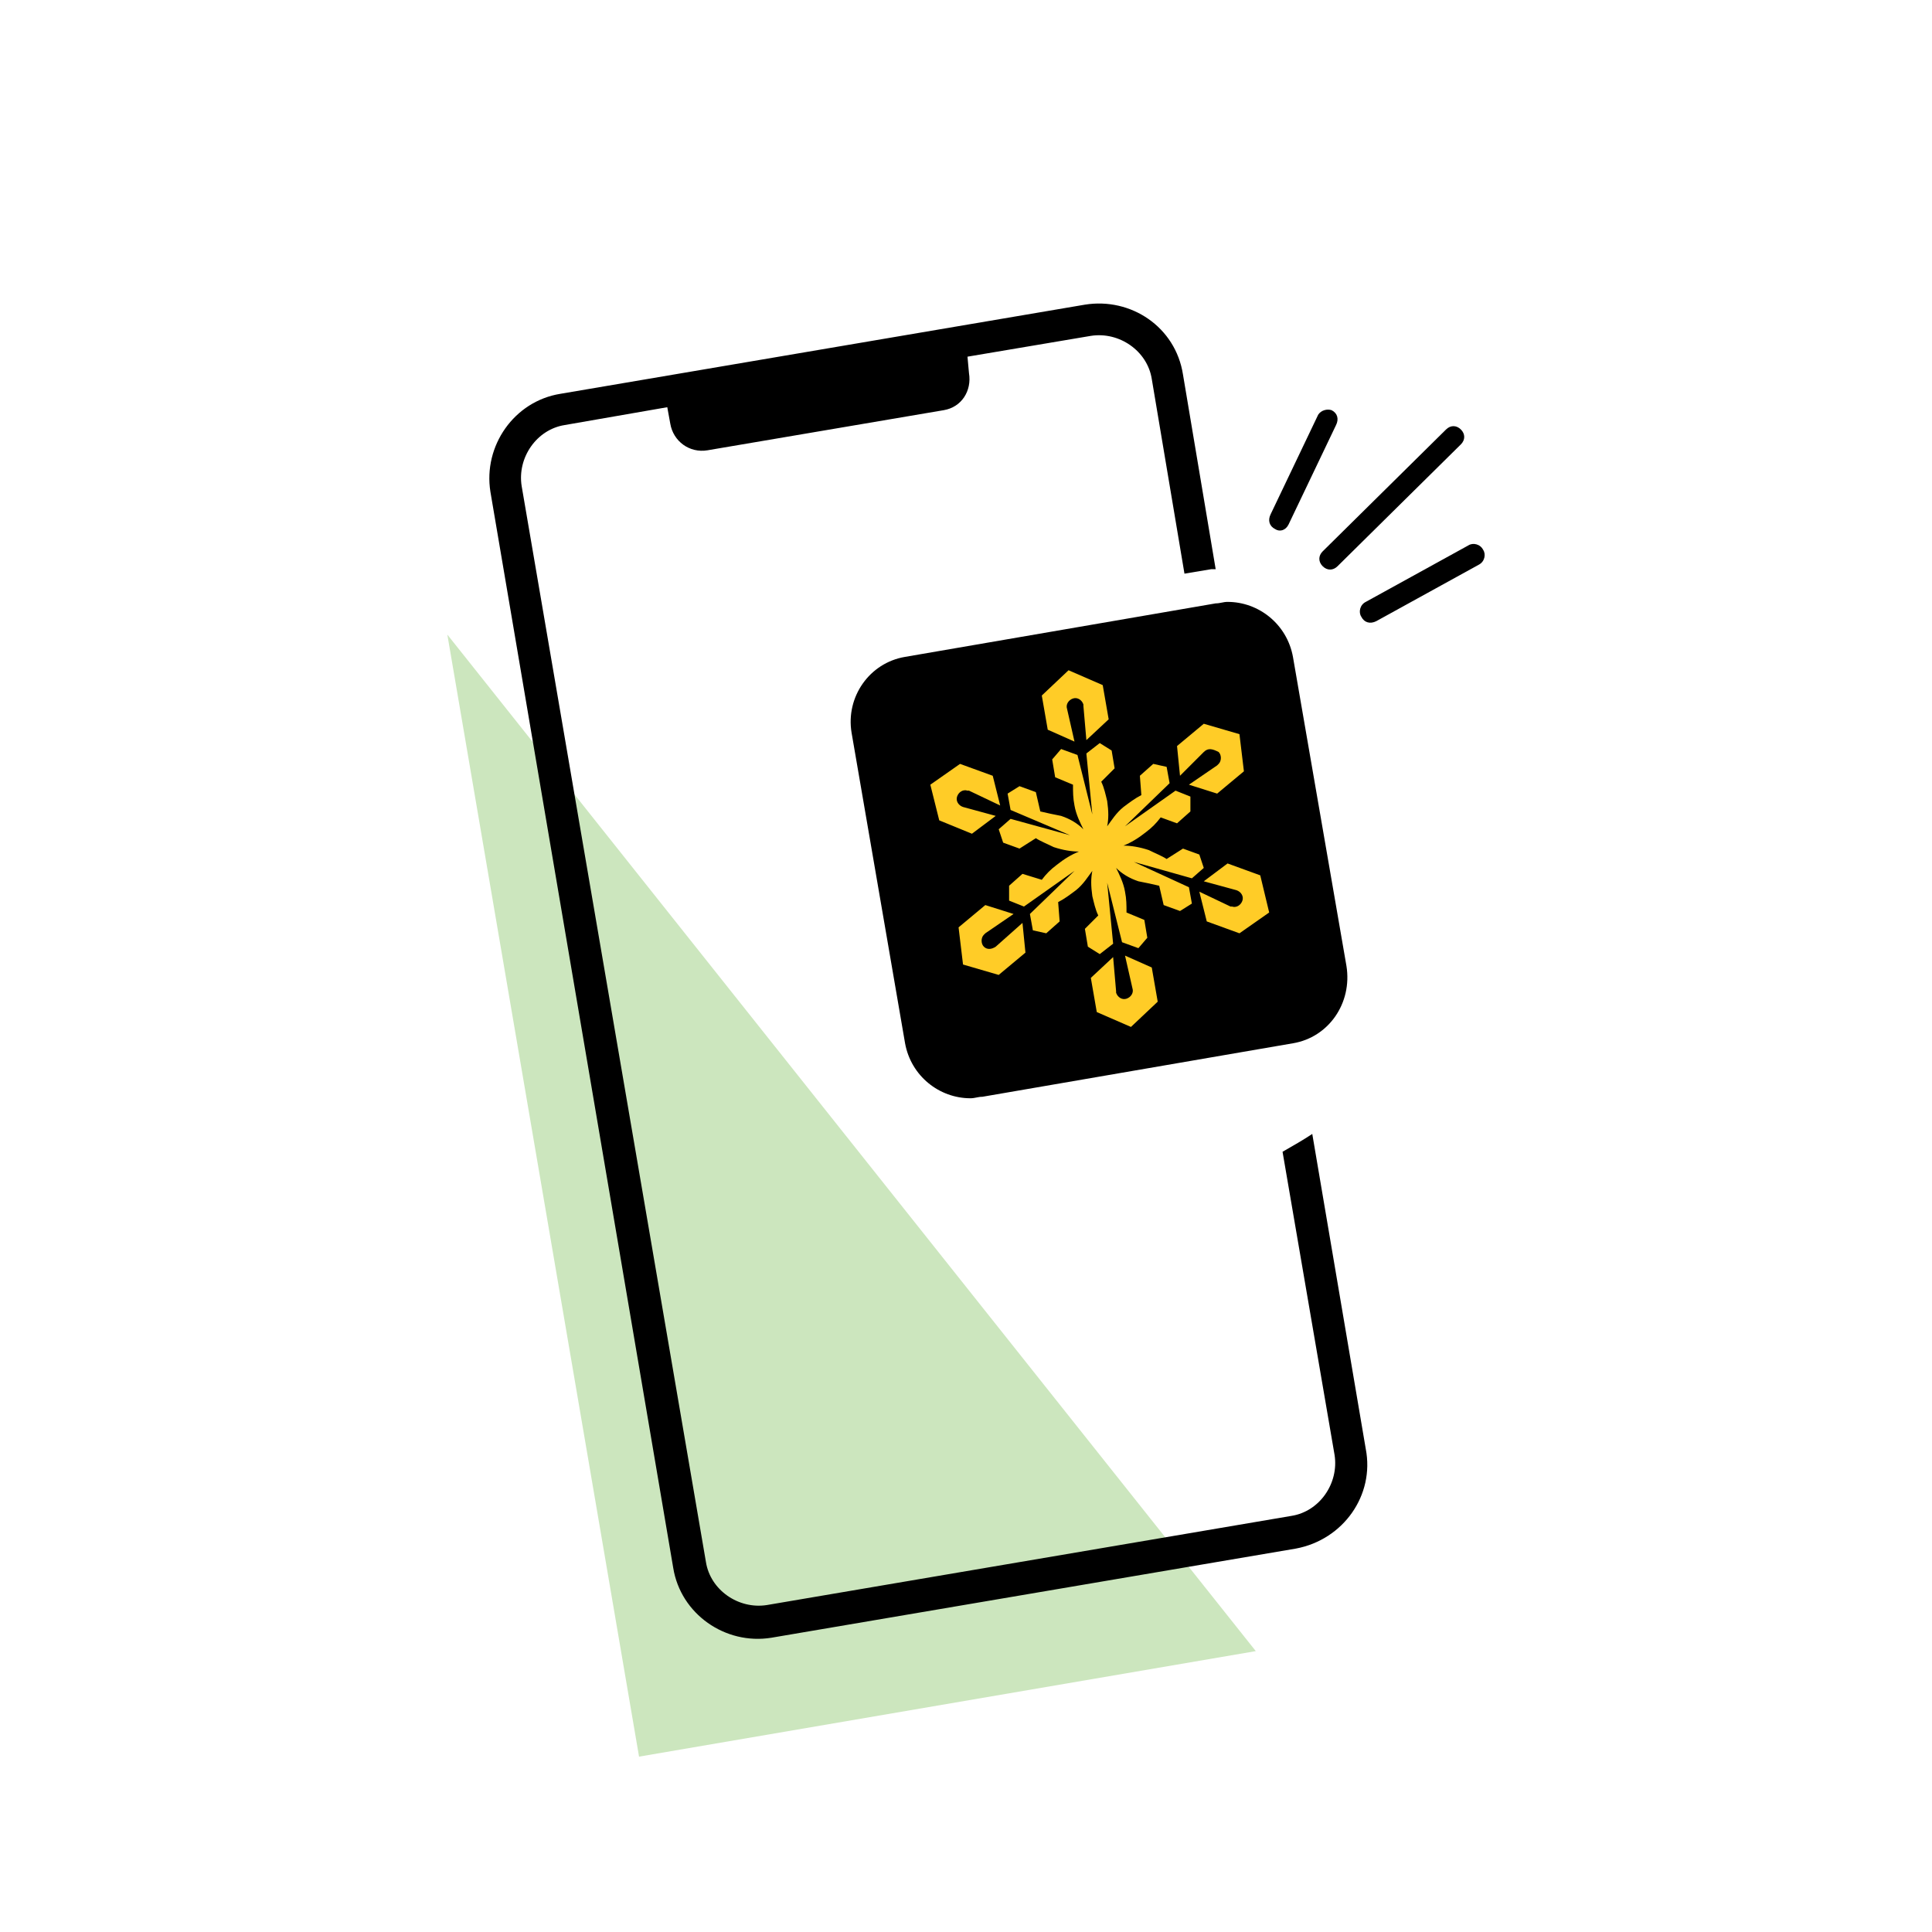 <?xml version="1.0" encoding="utf-8"?>
<!-- Generator: Adobe Illustrator 27.0.1, SVG Export Plug-In . SVG Version: 6.00 Build 0)  -->
<svg version="1.1" xmlns="http://www.w3.org/2000/svg" xmlns:xlink="http://www.w3.org/1999/xlink" x="0px" y="0px"
	 viewBox="0 0 130 130" style="enable-background:new 0 0 130 130;" xml:space="preserve">
<style type="text/css">
	.st0{display:none;}
	.st1{display:inline;fill-rule:evenodd;clip-rule:evenodd;fill:#CCE6BE;}
	.st2{display:inline;fill:#FFCD00;}
	.st3{display:inline;}
	.st4{display:inline;fill-rule:evenodd;clip-rule:evenodd;}
	.st5{fill:#CCE6BE;}
	.st6{fill-rule:evenodd;clip-rule:evenodd;}
	.st7{fill:#FFCC27;}
	.st8{fill:#FFCD00;}
	.st9{opacity:0.8;fill-rule:evenodd;clip-rule:evenodd;fill:#AACD87;enable-background:new    ;}
	.st10{fill:none;stroke:#000000;}
	.st11{fill:none;stroke:#000000;stroke-width:0.487;}
	.st12{fill:none;stroke:#000000;stroke-width:2;stroke-linecap:round;stroke-linejoin:round;}
</style>
<g id="Layer_1" class="st0">
	<path class="st1" d="M109.1,26.2L98.1,23c-0.4-0.1-0.8,0-1.1,0.2L73,40.4c-0.2,0.2-0.4,0.4-0.5,0.7l-6.7,23.4
		c-0.1,0.3-0.2,0.5-0.4,0.6L44.5,82.2c-0.3,0.2-0.4,0.5-0.5,0.8l-1.9,15.4c0,0.2,0,0.5,0.1,0.7l4.6,10.1c0.2,0.5,0.7,0.8,1.2,0.8
		h4.7c0.3,0,0.6-0.1,0.8-0.3l14.4-12.3c0.3-0.2,0.4-0.5,0.4-0.8l0.8-8c0-0.3-0.1-0.7-0.3-1l-1.3-1.5c-0.2-0.3-0.3-0.6-0.3-1
		l1.7-12.4c0.1-0.6,0.6-1.1,1.3-1.1h1.3c0.6,0,1.1-0.4,1.2-0.9l6.6-24c0.1-0.2,0.2-0.5,0.4-0.6l8.9-7.6c0.6-0.5,1.5-0.4,1.9,0.3
		l1.5,2.4c0.3,0.5,1,0.7,1.5,0.5l4.7-1.8c0.5-0.2,0.8-0.7,0.8-1.2v-3.3c0-0.6,0.4-1,0.9-1.2l4.1-1.4c0.5-0.2,1,0,1.3,0.3l2.1,2.2
		c0.8,0.8,2.2,0.3,2.2-0.9v-6.9C110,26.8,109.6,26.3,109.1,26.2z M57.3,89.3c0.4,2.3-1.2,4.5-3.5,4.9c-2.3,0.4-4.5-1.2-4.9-3.5
		L57.3,89.3z"/>
	<path class="st2" d="M41.2,59.7c0-0.1-0.1-0.1-0.2-0.1c-10.4-2-16.9-9-16.8-14.9c0.1-8.3,9.6-14.9,21.1-14.8s20.8,7.1,20.6,15.4
		c-0.1,7.4-8,14.1-18.8,14.2c-0.1,0-0.3,0.1-0.2,0.3c0.1,2.2,1.3,6.3,1.8,8.1c0.1,0.2-0.2,0.4-0.4,0.3
		C46.9,66.9,43.5,63.4,41.2,59.7z"/>
	<path class="st3" d="M48.6,84.1c-1,0.2-1.7,1.1-1.5,2.1l-1.3,0.2c-0.3-1.7,0.9-3.3,2.6-3.6c1.7-0.3,3.3,0.9,3.6,2.6l-1.3,0.2
		C50.5,84.6,49.6,84,48.6,84.1z"/>
	<path class="st4" d="M58.6,89l-0.2-1.3l-10.9,1.9l0.2,1.3c0.5,3,3.4,5,6.4,4.5C57.1,94.9,59.1,92.1,58.6,89z M53.8,94.2
		c-1.9,0.3-3.7-0.6-4.5-2.2c-0.2-0.4-0.3-0.8-0.4-1.2l8.4-1.4c0.1,0.4,0.1,0.9,0,1.3C57.1,92.3,55.7,93.8,53.8,94.2z"/>
	<path class="st3" d="M56.2,82.8c-1,0.2-1.7,1.1-1.5,2.1l-1.3,0.2c-0.3-1.7,0.9-3.3,2.6-3.6c1.7-0.3,3.3,0.9,3.6,2.6l-1.3,0.2
		C58.2,83.3,57.2,82.7,56.2,82.8z"/>
	<path class="st4" d="M94.2,20.4c0.5-0.4,1.2-0.5,1.8-0.3l11.1,3.2c0.9,0.3,1.5,1.1,1.5,2v7c0,1.9-2.3,2.8-3.6,1.5l-2.2-2.2
		c-0.1-0.1-0.3-0.2-0.5-0.1l-4.2,1.4c-0.2,0.1-0.3,0.2-0.3,0.5v3.4c0,0.9-0.5,1.6-1.3,1.9l-4.8,1.9c-0.9,0.4-2,0-2.5-0.8l-1.6-2.4
		c-0.2-0.2-0.5-0.3-0.7-0.1l-9.1,7.7c-0.1,0.1-0.1,0.1-0.2,0.2L71,69.4c-0.2,0.9-1.1,1.5-2,1.5h-1.4c-0.2,0-0.4,0.2-0.5,0.4
		l-1.8,12.6c0,0.1,0,0.3,0.1,0.4l1.3,1.5c0.4,0.4,0.5,1,0.5,1.6l-0.8,8.1c-0.1,0.5-0.3,1-0.7,1.4l-14.6,12.5
		c-0.4,0.3-0.9,0.5-1.4,0.5H45c-0.8,0-1.6-0.5-1.9-1.2l-4.6-10.3c-0.2-0.3-0.2-0.7-0.2-1.1l1.9-15.6c0.1-0.5,0.3-1,0.8-1.4L62,63
		c0.1-0.1,0.1-0.1,0.2-0.2L69,39c0.1-0.5,0.4-0.8,0.8-1.1L94.2,20.4z M95.5,21.6c-0.1,0-0.3,0-0.4,0.1L70.7,39.2
		c-0.1,0.1-0.2,0.2-0.2,0.3l-6.8,23.7c-0.1,0.4-0.4,0.8-0.7,1L41.9,81.5c-0.1,0.1-0.2,0.2-0.2,0.3l-1.9,15.6c0,0.1,0,0.2,0,0.3
		l4.6,10.3c0.1,0.2,0.2,0.3,0.4,0.3h4.7c0.1,0,0.2,0,0.3-0.1l14.6-12.5c0.1-0.1,0.2-0.2,0.2-0.3l0.8-8.1c0-0.1,0-0.3-0.1-0.4
		l-1.3-1.5c-0.4-0.5-0.6-1.1-0.5-1.6l1.8-12.6c0.1-1,1-1.8,2.1-1.8h1.4c0.2,0,0.4-0.1,0.5-0.4l6.7-24.3c0.1-0.4,0.3-0.8,0.7-1
		l9.1-7.7c1-0.8,2.4-0.6,3.1,0.5l1.6,2.4c0.1,0.2,0.4,0.3,0.6,0.2l4.8-1.9c0.2-0.1,0.3-0.3,0.3-0.4v-3.4c0-0.9,0.6-1.7,1.4-2
		l4.2-1.4c0.8-0.3,1.6,0,2.2,0.5l2.2,2.2c0.3,0.3,0.8,0.1,0.8-0.3v-7c0-0.2-0.1-0.4-0.3-0.5L95.5,21.6z"/>
	<path class="st3" d="M46.2,48.9h-1.8V35.5h1.8V48.9z"/>
	<path class="st3" d="M31.9,48.9h-1.8v-2.1h1.8V48.9z"/>
	<path class="st3" d="M37.2,48.9H39v-6.2h-1.8V48.9z"/>
	<path class="st3" d="M35.4,48.9h-1.8v-3.8h1.8V48.9z"/>
	<path class="st3" d="M40.8,48.9h1.8v-9.8h-1.8V48.9z"/>
	<path class="st3" d="M52.4,45.7l-1.9-0.3l0.8-7.6l2.7,0.4L52.4,45.7z"/>
	<path class="st3" d="M49.6,48c0.1-0.5,0.3-0.8,0.6-1c0.3-0.2,0.6-0.2,1-0.1c0.4,0.1,0.7,0.2,0.9,0.4c0.2,0.2,0.3,0.6,0.2,1.1
		c-0.1,0.5-0.3,0.8-0.6,0.9c-0.3,0.2-0.6,0.2-1,0.2c-0.4-0.1-0.7-0.2-0.9-0.5C49.6,48.8,49.5,48.5,49.6,48z"/>
	<path class="st4" d="M20,43.1c0.1-4.6,2.7-8.6,6.7-11.4c4-2.8,9.4-4.5,15.4-4.4c5.9,0.1,11.3,1.9,15.2,4.9c3.9,2.9,6.4,7,6.3,11.6
		c-0.1,8-8.2,14.8-19,15.2c0.2,2.4,1,6.2,1.3,7.6c0.2,1.1-1,1.8-1.9,1.1c-1.2-1.1-4.9-4.7-7.4-8.7C26.2,56.7,19.9,49.6,20,43.1z
		 M42.1,29.3c-5.6-0.1-10.6,1.5-14.3,4c-3.6,2.5-5.8,6-5.9,9.8c-0.1,5.3,5.3,12,15.4,13.9c0.3,0.1,0.6,0.2,0.8,0.5
		c1.6,2.6,3.8,5.1,5.4,6.8c-0.4-2-0.8-4.6-0.8-6.2c0-0.7,0.5-1.1,1.1-1.1c10.5-0.1,17.8-6.6,17.9-13.3c0.1-3.8-2-7.3-5.6-10
		C52.6,31.1,47.6,29.4,42.1,29.3z"/>
</g>
<g id="Layer_3">
	<g>
		<path class="st5" d="M43,118.2l41.5-7.1L30.1,42.7L43,118.2z"/>
		<path class="st6" d="M91.9,97.5l-3.6-21.2c-0.6,0.4-1.3,0.8-2,1.2l3.5,20.4c0.3,1.9-1,3.8-2.9,4.1l-35.3,6c-1.9,0.3-3.8-1-4.1-2.9
			L35.1,32.7c-0.3-1.9,1-3.8,2.9-4.1l6.9-1.2l0.2,1.1c0.2,1.2,1.3,2,2.5,1.8l15.9-2.7c1.2-0.2,1.9-1.3,1.7-2.5L65.1,24l8.3-1.4
			c1.9-0.3,3.8,1,4.1,2.9l2.2,13.1l1.8-0.3c0.1,0,0.2,0,0.3,0l-2.2-13.1C79.1,22,76.1,20,73,20.5l-35.3,6C34.6,27,32.5,30,33,33.1
			l12.3,72.4c0.5,3.1,3.5,5.2,6.6,4.7l35.3-6C90.4,103.6,92.5,100.6,91.9,97.5z"/>
		<path d="M89,38.1c-0.3-0.3-0.3-0.7,0-1l8.3-8.2c0.3-0.3,0.7-0.3,1,0c0.3,0.3,0.3,0.7,0,1L90,38.1C89.7,38.4,89.3,38.4,89,38.1z"/>
		<path d="M91.6,41.5c-0.2-0.3-0.1-0.8,0.3-1l6.9-3.8c0.3-0.2,0.8-0.1,1,0.3c0.2,0.3,0.1,0.8-0.3,1l-6.9,3.8
			C92.2,42,91.8,41.9,91.6,41.5z"/>
		<path d="M89.6,27.6c0.4,0.2,0.5,0.6,0.3,1l-3.2,6.7c-0.2,0.4-0.6,0.5-0.9,0.3c-0.4-0.2-0.5-0.6-0.3-1l3.2-6.7
			C88.9,27.6,89.3,27.5,89.6,27.6z"/>
		<g>
			<path d="M87,70.2l-20.9,3.6c-0.3,0-0.5,0.1-0.8,0.1c-2.1,0-4-1.5-4.4-3.7l-3.6-20.9c-0.4-2.4,1.2-4.7,3.6-5.1l20.9-3.6
				c0.3,0,0.5-0.1,0.8-0.1c2.1,0,4,1.5,4.4,3.7L90.6,65C91,67.5,89.4,69.8,87,70.2z"/>
		</g>
		<g>
			<path class="st7" d="M71.8,47.7c-0.1-0.3,0.1-0.6,0.4-0.7c0.3-0.1,0.6,0.1,0.7,0.4c0,0,0,0.1,0,0.1l0.2,2.3l1.5-1.4l-0.4-2.3
				l-2.3-1l-1.8,1.7l0.4,2.3l1.8,0.8L71.8,47.7L71.8,47.7z M65.4,56.1l1.6-1.2l-2.2-0.6c-0.3-0.1-0.5-0.4-0.4-0.7
				c0.1-0.3,0.4-0.5,0.7-0.4c0,0,0.1,0,0.1,0l2.1,1l-0.5-2l-2.2-0.8l-2,1.4l0.6,2.4L65.4,56.1L65.4,56.1z M66.2,63.7
				c-0.2-0.2-0.2-0.6,0-0.8c0,0,0,0,0.1-0.1l1.9-1.3l-1.9-0.6l-1.8,1.5l0.3,2.5l0,0l2.4,0.7l1.8-1.5l-0.2-2L67,63.7
				C66.7,63.9,66.4,63.9,66.2,63.7L66.2,63.7z M76.2,66.5c0.1,0.3-0.1,0.6-0.4,0.7c-0.3,0.1-0.6-0.1-0.7-0.4c0,0,0-0.1,0-0.1
				l-0.2-2.3l-1.5,1.4l0.4,2.3l2.3,1l1.8-1.7l-0.4-2.3l-1.8-0.8L76.2,66.5L76.2,66.5z M84.8,58.9l-2.2-0.8L81,59.3l2.2,0.6
				c0.3,0.1,0.5,0.4,0.4,0.7c-0.1,0.3-0.4,0.5-0.7,0.4c0,0-0.1,0-0.1,0l-2.1-1l0.5,2l2.2,0.8l2-1.4L84.8,58.9L84.8,58.9z M74,57.1
				L74,57.1L74,57.1L74,57.1L74,57.1L74,57.1L74,57.1L74,57.1L74,57.1L74,57.1z M76.3,58C76.3,58,76.3,58,76.3,58L76.3,58l3.7,1.7
				l0.2,1.1l-0.8,0.5l-1.1-0.4l-0.3-1.3c-0.4-0.1-0.9-0.2-1.4-0.3c-0.6-0.2-1.1-0.5-1.5-0.9c0.2,0.4,0.5,1,0.6,1.6
				c0.1,0.5,0.1,0.9,0.1,1.4l1.2,0.5l0.2,1.2l-0.6,0.7l-1.1-0.4l-1-4l0,0l0,0l0.4,4.1l-0.9,0.7l-0.8-0.5l-0.2-1.2l0.9-0.9
				c-0.2-0.4-0.3-0.9-0.4-1.3c-0.1-0.7-0.1-1.2,0-1.7c-0.3,0.4-0.6,0.9-1.1,1.3c-0.4,0.3-0.8,0.6-1.2,0.8l0.1,1.3l-0.9,0.8l-0.9-0.2
				l-0.2-1.1l3-2.9l0,0l0,0l-3.4,2.4l-1-0.4l0-1l0.9-0.8l1.3,0.4c0.3-0.4,0.6-0.7,1-1c0.5-0.4,1-0.7,1.5-0.9c-0.5,0-1.1-0.1-1.7-0.3
				c-0.4-0.2-0.9-0.4-1.2-0.6l-1.1,0.7l-1.1-0.4l-0.3-0.9l0.8-0.7l4,1.1l0,0l0,0L68,54.5l-0.2-1.1l0.8-0.5l1.1,0.4l0.3,1.3
				c0.4,0.1,0.9,0.2,1.4,0.3c0.6,0.2,1.1,0.5,1.5,0.9c-0.2-0.4-0.5-1-0.6-1.6c-0.1-0.5-0.1-0.9-0.1-1.4l-1.2-0.5l-0.2-1.2l0.6-0.7
				l1.1,0.4l1,4c0,0,0,0,0,0l0,0l-0.4-4.1l0.9-0.7l0.8,0.5l0.2,1.2l-0.9,0.9c0.2,0.4,0.3,0.9,0.4,1.3c0.1,0.7,0.1,1.2,0,1.7
				c0.3-0.4,0.6-0.9,1.1-1.3c0.4-0.3,0.8-0.6,1.2-0.8l-0.1-1.3l0.9-0.8l0.9,0.2l0.2,1.1l-3,2.9l0,0c0,0,0,0,0,0l3.4-2.4l1,0.4l0,1
				l-0.9,0.8L78.1,55c-0.3,0.4-0.6,0.7-1,1c-0.5,0.4-1,0.7-1.5,0.9c0.5,0,1.1,0.1,1.7,0.3c0.4,0.2,0.9,0.4,1.2,0.6l1.1-0.7l1.1,0.4
				l0.3,0.9l-0.8,0.7L76.3,58L76.3,58z M81,50.6l-1.6,1.6l-0.2-2l1.8-1.5l2.4,0.7l0.3,2.5l-1.8,1.5l-1.9-0.6l1.9-1.3
				c0,0,0,0,0.1-0.1c0.2-0.2,0.2-0.6,0-0.8C81.6,50.4,81.3,50.3,81,50.6L81,50.6z"/>
		</g>
	</g>
</g>
<g id="Layer_2" class="st0">
	<g class="st3">
		<polyline class="st8" points="51.2,52.3 29.7,52.3 29.7,32.2 59.6,32.2 59.6,52.3 55.6,52.3 		"/>
		<g>
			<path class="st9" d="M74.8,34.8l23.2-9l4.8,2.6L101,93.8L74.8,34.8z"/>
			<path class="st10" d="M96.2,21L96.2,21l-21.3,8.3l0.1,0.4l-0.1-0.4c-2,0.8-3.3,1.5-4.1,2.6c-0.8,1.1-1.1,2.6-1.2,4.8l-4.7,66.2
				c-0.2,1.8-0.1,3.9,1.4,5.4c1.4,1.4,3.6,1.8,5.6,1.3c0,0,0,0,0,0l22.8-4.7c2.2-0.5,3.9-1.3,5-2.7c1.2-1.3,1.8-3.1,2-5.3
				c0.1-0.8,0.1-1.5,0.1-2.3c0-0.3,0-0.6,0-0.8l0.7-21.7l0.5-14.4l0.2-4.7l0-1.3l0-0.3l0-0.1l0,0l0,0v0c0,0,0,0-0.4,0l0.4,0
				l0.9-24.8c0.1-2.2-0.8-4-2.3-4.9C100.2,20.3,98.2,20.2,96.2,21z"/>
			<path class="st6" d="M96.2,20.7l-21.4,8.3c-4,1.6-4.8,2.8-5.1,7.1l-4.6,67c-0.2,1.8,0,3.8,1.3,5.1c1.3,1.3,3.3,1.7,5.3,1.2
				l22.9-4.7c4.3-0.9,6.4-3.4,6.7-7.7c0.1-0.8,0.1-1.5,0.1-2.3c0-0.3,0-0.6,0-0.8l2.2-68.3C103.7,21.4,100.1,19.2,96.2,20.7z
				 M70.4,106.9c-1.2,0.2-2.5,0.3-3.4-0.5c-1-0.9-1-2.2-0.9-3.4l4.6-66.7c0.3-3.9,0.8-4.8,4.4-6.2c0,0.1,0.1,0.2,0.2,0.1
				c0.1,0,0.2-0.1,0.3-0.1c0.6-0.3,1.5-0.6,1.8,0.4c0.3,1.2,0.7,1.3,1.2,1.1c0,0,10.8-4,11.3-4.3c0.6-0.2,1-0.7,0.9-2
				c-0.1-1.1,0.8-1.5,1.6-1.8v-0.2l2.4-0.9c3.5-1.4,5.7-0.6,5.6,3.4l-2.6,70c-0.2,4-1.5,5.8-5.5,6.6L70.4,106.9z M98.7,21.3
				c2,0.5,2.4,2.7,2.3,4.5l-2.6,70c-0.2,4.3-1.7,6.3-6,7.2l-21.9,4.5c-1.3,0.3-3,0.6-4.2-0.6c0.8,1.7,2.9,2.1,4.9,1.6l22.8-4.7
				c3.6-0.7,5.8-2.9,5.9-6.6l2.3-71.5C102.5,23.4,101.1,21.3,98.7,21.3z"/>
			<path class="st11" d="M74.8,29.1l21.4-8.3c3.9-1.5,7.5,0.6,7.4,4.9L101.3,94c0,0.3,0,0.6,0,0.8c0,0.8,0,1.5-0.1,2.3
				c-0.3,4.3-2.4,6.8-6.7,7.7l-22.9,4.7c-1.9,0.4-3.9,0.1-5.3-1.2c-1.3-1.3-1.5-3.3-1.3-5.1l4.6-67C69.9,31.8,70.7,30.6,74.8,29.1z
				 M67,106.4c1,0.8,2.2,0.8,3.4,0.5l21.9-4.5c4-0.8,5.3-2.6,5.5-6.6l2.6-70c0.2-4-2.1-4.8-5.6-3.4l-19.7,7.7
				c-3.6,1.4-4.2,2.3-4.4,6.2L66.1,103C66,104.2,65.9,105.5,67,106.4z M101.1,25.8c0.1-1.8-0.4-4-2.3-4.5c2.4,0,3.8,2.1,3.7,4.3
				l-2.3,71.5c-0.1,3.8-2.4,5.9-5.9,6.6l-22.8,4.7c-2,0.5-4.1,0.1-4.9-1.6c1.2,1.2,2.8,0.9,4.2,0.6l21.9-4.5c4.3-0.9,5.8-2.9,6-7.2
				L101.1,25.8z"/>
		</g>
		<path class="st12" d="M57,28.9v21.2h-4.1c0,3.2,2.2,5.5,4.1,5.5c-8.1,0-8.3-2.3-8.7-5.5H25.9V28.9H57z"/>
	</g>
</g>
</svg>
